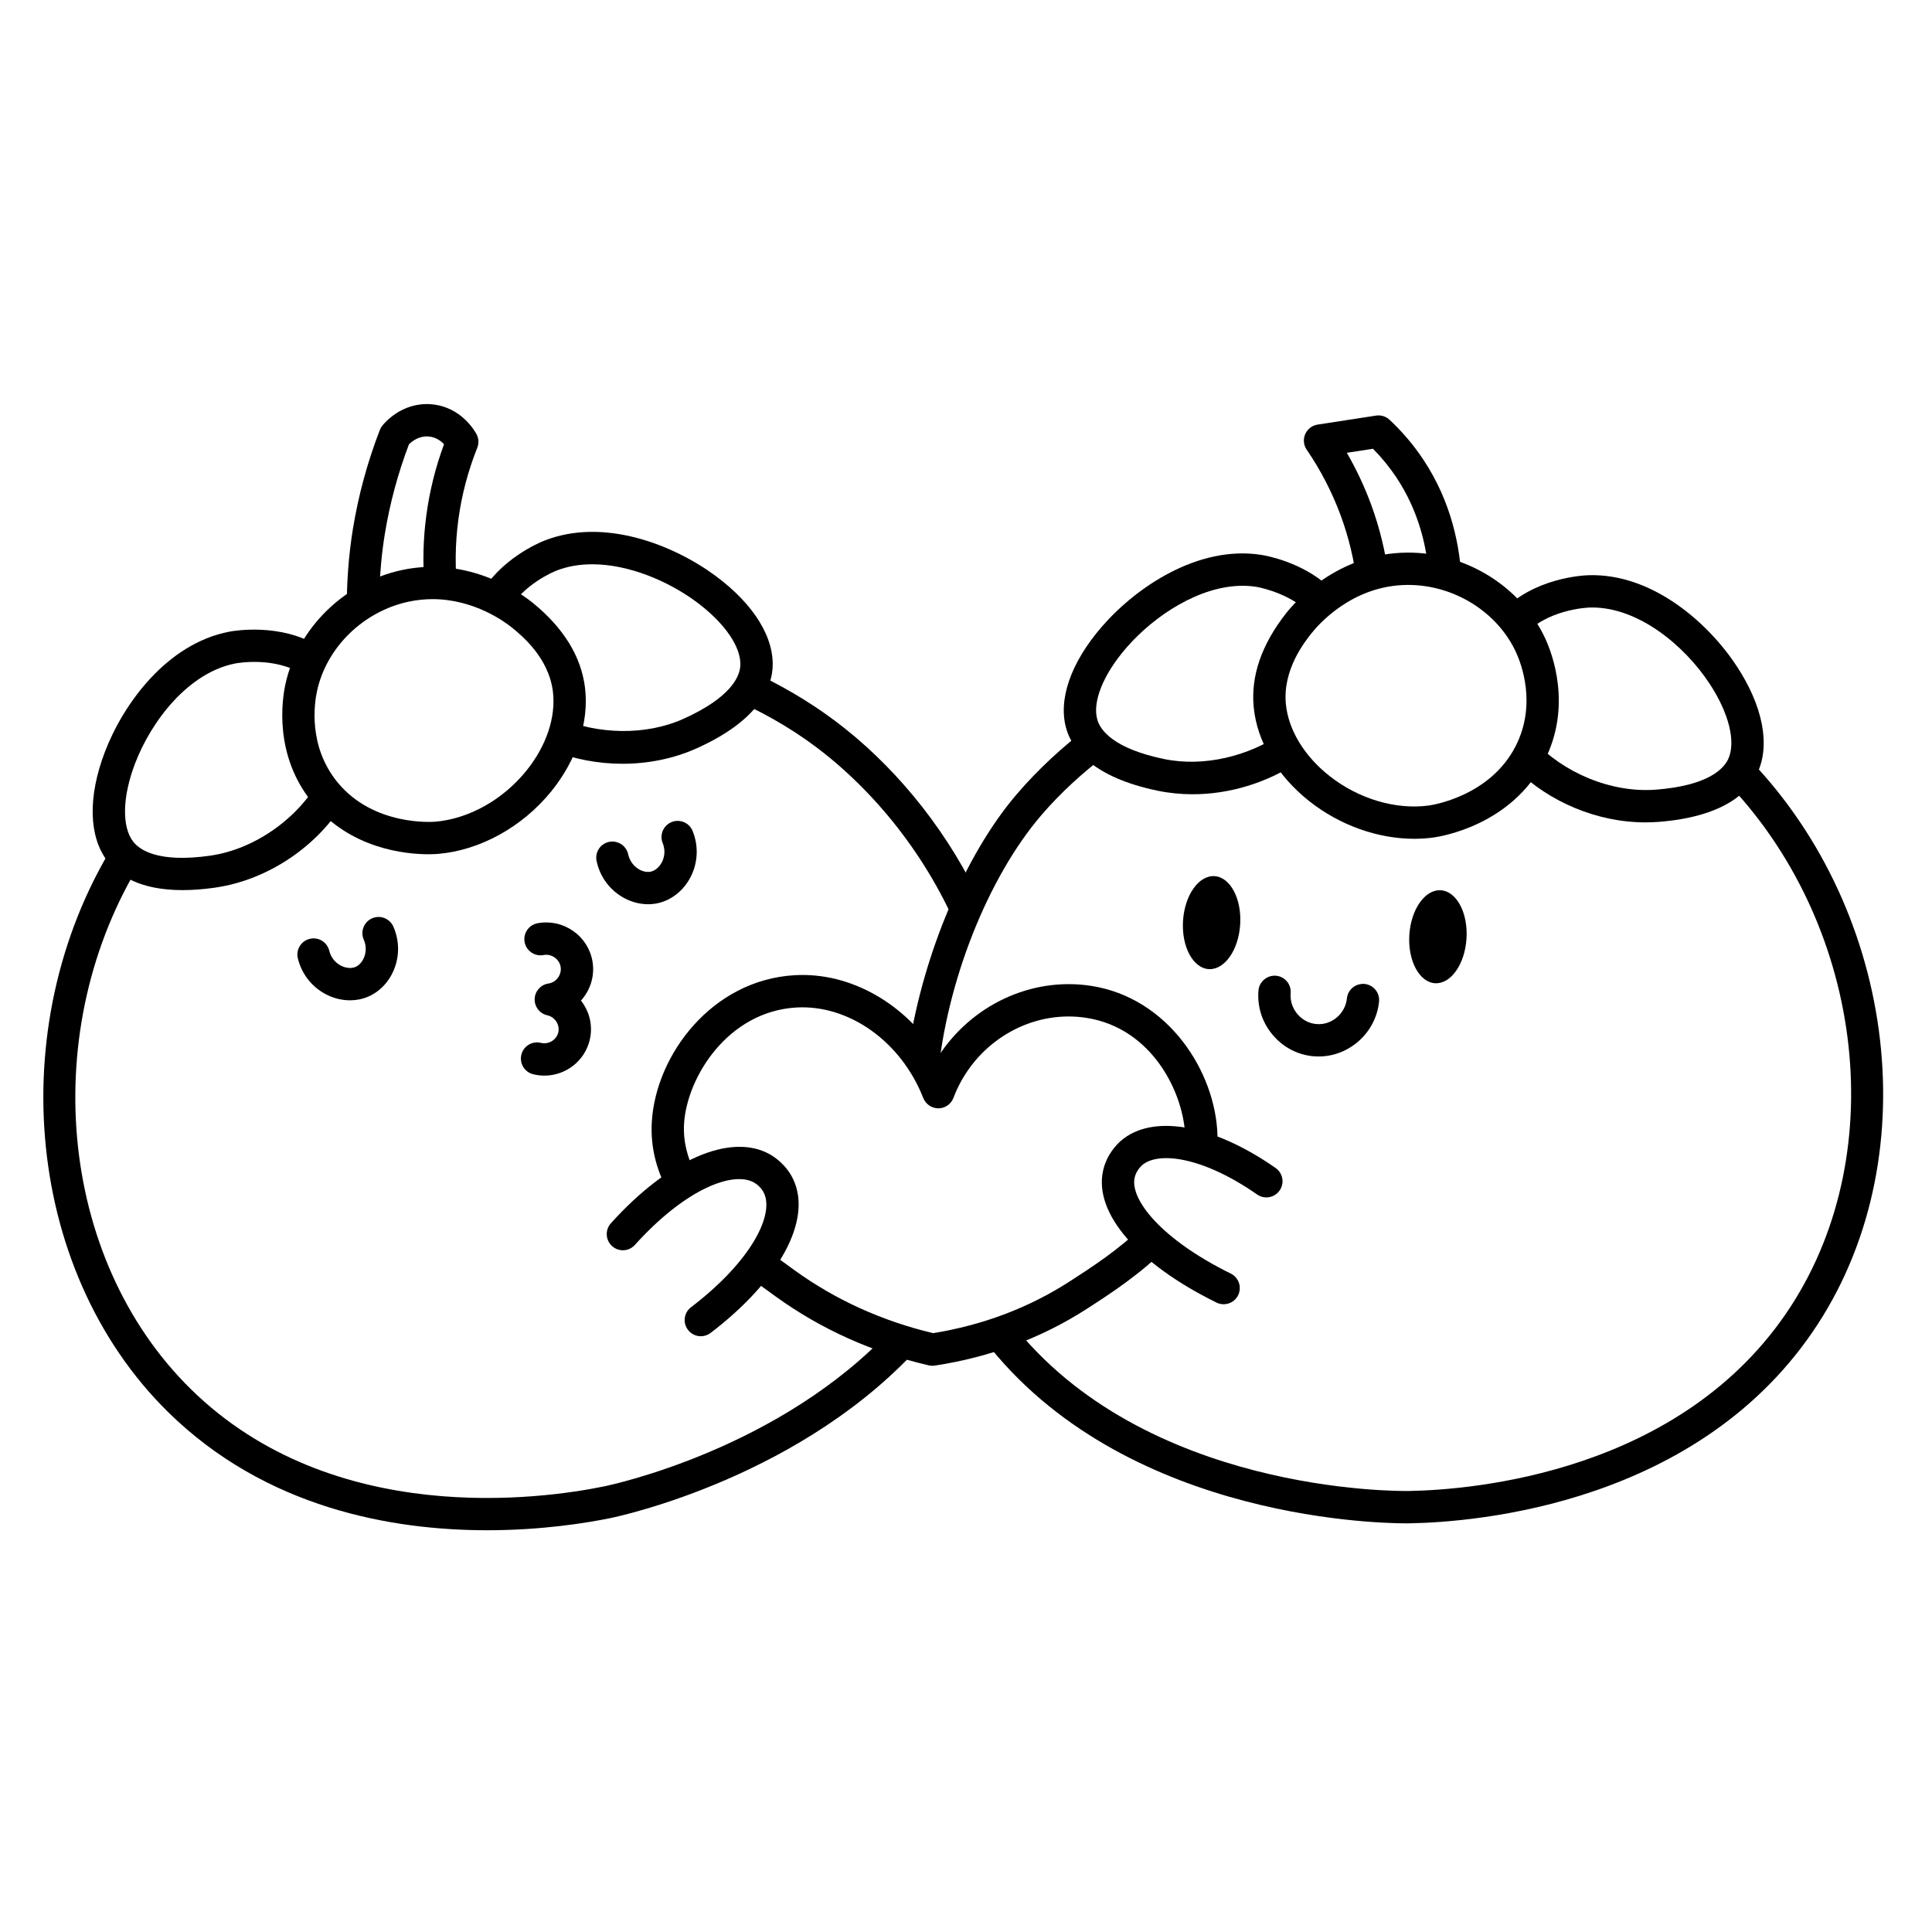 <svg xmlns="http://www.w3.org/2000/svg" xmlns:xlink="http://www.w3.org/1999/xlink" width="500" zoomAndPan="magnify" viewBox="0 0 375 375" height="500" preserveAspectRatio="xMidYMid meet" version="1.0"><defs><clipPath id="61d61363c4"><path d="M 8 162 L 180 162 L 180 297.047 L 8 297.047 Z M 8 162 " clip-rule="nonzero"/></clipPath><clipPath id="deaefb2b38"><path d="M 67 78.047 L 93 78.047 L 93 119 L 67 119 Z M 67 78.047 " clip-rule="nonzero"/></clipPath></defs><path fill="#000000" d="M 338.18 145.988 C 337.426 148.02 336.25 149.918 334.758 151.418 C 361.375 178.719 367.406 222.996 347.609 253.539 C 326.578 285.98 285.566 289.188 273.496 289.398 C 271.211 289.441 222.066 289.777 196.273 256.703 C 194.195 257.488 192.062 258.121 189.887 258.551 C 215.895 294.305 266.129 295.68 272.934 295.68 C 273.262 295.68 273.488 295.676 273.605 295.676 C 286.457 295.449 330.156 291.996 352.871 256.953 C 374.473 223.625 367.641 175.223 338.18 145.988 Z M 338.18 145.988 " fill-opacity="1" fill-rule="nonzero"/><path fill="#000000" d="M 197.348 154.16 C 201.504 149.309 206.262 144.918 211.461 141 C 212.145 143.059 213.273 144.816 215.09 146.238 C 210.277 149.832 205.887 153.836 202.109 158.242 C 191.723 170.371 183.668 190.668 181.992 209.316 C 180.207 207.141 178.461 204.949 176.477 202.996 C 179.289 185.172 187.289 165.902 197.348 154.16 Z M 197.348 154.16 " fill-opacity="1" fill-rule="nonzero"/><path fill="#000000" d="M 274.512 162.809 C 275.762 162.809 276.996 162.727 278.219 162.562 C 279.754 162.352 293.438 160.148 299.789 147.641 C 305.191 137.012 301.266 126.812 299.938 123.938 C 295.305 113.945 284.625 107.258 273.316 107.258 C 273.254 107.258 273.191 107.262 273.129 107.262 C 259.555 107.352 251.234 117.008 249.703 118.941 C 244.867 125.066 242.746 131.219 243.348 137.301 C 244.008 143.984 247.945 150.625 254.148 155.523 C 260.074 160.207 267.461 162.809 274.512 162.809 Z M 273.32 113.535 C 282.23 113.535 290.625 118.762 294.246 126.578 C 295.277 128.801 298.316 136.688 294.199 144.797 C 289.207 154.625 277.848 156.277 277.367 156.344 C 270.938 157.223 263.699 155.074 258.035 150.602 C 253.16 146.75 250.082 141.68 249.59 136.684 C 248.934 130.039 253.172 124.672 254.566 122.91 C 255.84 121.297 262.461 113.609 273.168 113.535 C 273.219 113.535 273.27 113.535 273.32 113.535 Z M 273.32 113.535 " fill-opacity="1" fill-rule="nonzero"/><path fill="#000000" d="M 297.715 143.742 C 303.262 149.855 312.641 153.98 321.504 153.266 C 331.617 152.461 334.578 149.203 335.445 147.332 C 336.984 144.012 335.582 138.383 331.789 132.641 C 326.902 125.25 318.031 117.914 309.047 117.914 C 308.879 117.914 308.711 117.914 308.539 117.922 C 308.172 117.934 300.121 118.258 295.637 123.516 C 294.414 121.816 292.977 120.246 291.402 118.832 C 297.574 112.199 307.148 111.684 308.348 111.648 C 320.688 111.27 331.52 120.855 337.02 129.184 C 342.156 136.953 343.656 144.531 341.141 149.969 C 339.379 153.773 334.633 158.516 322 159.523 C 321.133 159.59 320.262 159.625 319.395 159.625 C 309.945 159.625 300.688 155.598 294.406 149.434 C 295.781 147.781 296.875 145.781 297.715 143.742 Z M 297.715 143.742 " fill-opacity="1" fill-rule="nonzero"/><path fill="#000000" d="M 213.895 121.609 C 220.5 113.996 232.539 105.789 244.805 107.699 C 245.805 107.855 252.609 109.074 257.852 113.809 C 256.164 114.793 254.637 116.105 253.5 117.371 C 253.328 117.562 253.18 117.77 253.016 117.965 C 249.031 114.762 243.91 113.91 243.84 113.902 C 242.969 113.766 242.09 113.699 241.203 113.699 C 232.848 113.699 224.055 119.477 218.633 125.723 C 214.113 130.93 211.961 136.309 213.012 139.766 C 213.605 141.715 216.078 145.281 225.965 147.332 C 233.75 148.941 242.461 146.719 248.773 142.375 C 249.355 144.469 250.34 146.453 251.629 148.125 C 245.875 151.902 238.727 154.164 231.5 154.164 C 229.223 154.164 226.938 153.941 224.695 153.477 C 212.289 150.906 208.23 145.598 207.012 141.598 C 205.285 135.922 207.793 128.637 213.895 121.609 Z M 213.895 121.609 " fill-opacity="1" fill-rule="nonzero"/><path fill="#000000" d="M 253.34 84.266 C 253.77 83.277 254.676 82.578 255.738 82.414 L 267.086 80.668 C 268.035 80.52 268.996 80.816 269.703 81.473 C 272.207 83.809 274.422 86.422 276.285 89.238 C 281.719 97.438 283.461 106.117 283.711 113.27 C 281.695 112.625 279.555 112.168 277.359 111.914 C 276.953 106.016 275.336 99.16 271.059 92.703 C 269.734 90.711 268.207 88.832 266.5 87.105 L 261.418 87.887 C 263.281 91.109 264.863 94.484 266.145 97.965 C 267.797 102.473 268.922 107.121 269.543 111.867 C 267.418 112.105 265.344 112.559 263.391 113.227 C 262.848 108.75 261.812 104.367 260.254 100.129 C 258.594 95.609 256.367 91.289 253.629 87.285 C 253.02 86.395 252.91 85.254 253.34 84.266 Z M 253.34 84.266 " fill-opacity="1" fill-rule="nonzero"/><path fill="#000000" d="M 240.719 179.43 C 240.41 184.41 237.672 188.297 234.609 188.105 C 231.547 187.914 229.312 183.719 229.625 178.738 C 229.934 173.754 232.672 169.871 235.734 170.059 C 238.797 170.25 241.031 174.445 240.719 179.43 Z M 240.719 179.43 " fill-opacity="1" fill-rule="nonzero"/><path fill="#000000" d="M 284.648 182.168 C 284.336 187.152 281.602 191.035 278.539 190.844 C 275.473 190.652 273.242 186.461 273.551 181.477 C 273.863 176.492 276.598 172.609 279.66 172.801 C 282.727 172.992 284.957 177.184 284.648 182.168 Z M 284.648 182.168 " fill-opacity="1" fill-rule="nonzero"/><path fill="#000000" d="M 158.355 144.965 C 153.207 141.109 147.449 137.867 141.301 135.258 C 142.652 134.117 143.836 132.742 144.805 131.293 C 145.047 130.93 145.246 130.531 145.441 130.129 C 151.383 132.832 156.988 136.102 162.117 139.945 C 172.812 147.961 182.812 159.645 189.605 173.504 C 188.715 174.898 188.078 176.492 187.527 178.051 C 187.133 179.176 186.73 180.301 186.32 181.422 C 180.105 166.25 169.645 153.426 158.355 144.965 Z M 158.355 144.965 " fill-opacity="1" fill-rule="nonzero"/><g clip-path="url(#61d61363c4)"><path fill="#000000" d="M 23.145 162.223 C 24.227 164.16 25.699 165.809 27.523 167 C 7.355 199.457 11.047 244.094 37.059 269.645 C 64.648 296.738 105.367 290.941 117.195 288.52 C 119.074 288.133 151.594 281.152 173.203 257.855 C 175.199 258.848 177.246 259.766 179.312 260.402 C 156.281 286.555 120.484 294.25 118.453 294.668 C 113.863 295.605 105.184 297.02 94.559 297.02 C 76.035 297.02 51.602 292.719 32.668 274.121 C 4.227 246.188 0.461 197.199 23.145 162.223 Z M 23.145 162.223 " fill-opacity="1" fill-rule="nonzero"/></g><path fill="#000000" d="M 83.18 165.809 C 84.102 165.809 84.738 165.766 85.008 165.742 C 93.148 165.062 101.359 160.535 106.969 153.641 C 111.957 147.508 114.359 140.164 113.551 133.5 C 112.812 127.434 109.406 121.895 103.43 117.027 C 101.441 115.41 91.219 107.793 77.945 110.66 C 66.824 113.062 57.77 121.949 55.406 132.773 C 54.734 135.867 53.125 146.68 60.703 155.875 C 68.078 164.824 78.805 165.809 83.18 165.809 Z M 83.953 116.293 C 92.109 116.293 98.109 120.789 99.395 121.836 C 101.215 123.316 106.52 127.629 107.32 134.254 C 107.926 139.238 106.023 144.859 102.105 149.676 C 97.547 155.277 90.957 158.945 84.484 159.492 C 83.988 159.535 72.551 160.387 65.543 151.883 C 59.766 144.867 61.016 136.504 61.539 134.109 C 63.383 125.648 70.508 118.688 79.27 116.793 C 80.895 116.445 82.461 116.293 83.953 116.293 Z M 83.953 116.293 " fill-opacity="1" fill-rule="nonzero"/><path fill="#000000" d="M 20.355 145.957 C 23.91 136.633 32.379 124.926 44.527 122.605 C 45.656 122.395 54.316 120.961 61.59 125.281 C 60.305 126.852 59.453 128.957 58.953 131.023 C 53.477 127.363 46.051 128.703 45.703 128.773 C 36.707 130.488 29.434 139.762 26.215 148.195 C 23.758 154.629 23.613 160.43 25.836 163.336 C 27.086 164.973 30.684 167.508 40.734 166.094 C 49.793 164.82 58.27 158.418 62.219 150.965 C 62.723 151.582 63.262 152.184 63.867 152.758 C 64.832 153.664 65.859 154.605 66.957 155.438 C 61.867 163.977 52.297 170.805 41.609 172.309 C 39.328 172.629 37.273 172.77 35.422 172.77 C 27.105 172.77 22.934 169.871 20.852 167.148 C 17.211 162.387 17.031 154.66 20.355 145.957 Z M 20.355 145.957 " fill-opacity="1" fill-rule="nonzero"/><path fill="#000000" d="M 108.836 139.465 C 116.016 142.523 125.281 142.852 132.695 139.508 C 141.902 135.355 143.539 131.332 143.691 129.305 C 143.965 125.703 140.695 120.918 135.152 116.816 C 129.676 112.77 122.035 109.527 114.953 109.527 C 112.527 109.527 110.164 109.91 107.98 110.766 C 107.664 110.891 101.414 113.422 98.543 118.758 C 96.867 117.469 95.07 116.352 93.172 115.516 C 93.164 115.516 93.156 115.512 93.148 115.512 C 97.062 108.508 104.656 105.332 105.684 104.926 C 117.227 100.387 130.777 105.781 138.879 111.77 C 146.367 117.305 150.398 123.871 149.949 129.785 C 149.629 133.953 146.824 140.02 135.27 145.23 C 130.719 147.281 125.738 148.246 120.816 148.246 C 116.105 148.246 111.453 147.355 107.27 145.695 C 108.172 143.66 108.691 141.57 108.836 139.465 Z M 108.836 139.465 " fill-opacity="1" fill-rule="nonzero"/><g clip-path="url(#deaefb2b38)"><path fill="#000000" d="M 82.746 100.066 C 83.371 95.359 84.527 90.711 86.188 86.219 C 85.562 85.566 84.555 84.82 83.16 84.719 C 81.285 84.582 79.918 85.699 79.379 86.238 C 77.238 91.871 75.664 97.715 74.699 103.625 C 74.105 107.254 73.777 110.914 73.633 114.582 C 71.398 115.234 69.262 116.715 67.305 118.449 C 67.285 113.141 67.652 107.844 68.508 102.613 C 69.574 96.094 71.332 89.645 73.73 83.449 C 73.84 83.164 73.996 82.895 74.188 82.648 C 74.555 82.176 77.934 78.051 83.625 78.461 C 89.52 78.898 92.215 83.75 92.504 84.301 C 92.93 85.113 92.977 86.066 92.637 86.918 C 90.836 91.43 89.598 96.133 88.961 100.898 C 88.324 105.672 88.289 110.477 88.832 115.258 C 86.762 114.418 84.57 113.887 82.391 113.754 C 82.027 109.195 82.137 104.621 82.746 100.066 Z M 82.746 100.066 " fill-opacity="1" fill-rule="nonzero"/></g><path fill="#000000" d="M 255.953 205.062 C 261.887 205.062 267.055 200.453 267.672 194.426 C 267.848 192.703 266.594 191.16 264.871 190.984 C 263.137 190.828 261.609 192.062 261.434 193.789 C 261.129 196.754 258.492 199 255.574 198.773 C 254.141 198.672 252.816 197.988 251.852 196.859 C 250.867 195.711 250.395 194.258 250.516 192.773 C 250.66 191.043 249.375 189.527 247.652 189.387 C 245.973 189.254 244.41 190.523 244.266 192.254 C 244.004 195.422 245.004 198.508 247.086 200.938 C 249.148 203.352 252.004 204.809 255.121 205.035 C 255.398 205.055 255.676 205.062 255.953 205.062 Z M 255.953 205.062 " fill-opacity="1" fill-rule="nonzero"/><path fill="#000000" d="M 210.832 197.559 C 209.688 197.383 208.543 197.297 207.41 197.297 C 197.738 197.297 188.676 203.535 185.062 213.098 C 184.602 214.316 183.441 215.121 182.145 215.129 C 180.883 215.137 179.68 214.344 179.207 213.133 C 174.918 202.184 164.82 194.973 154.57 195.555 C 141.238 196.336 133.352 209.113 132.781 218.035 C 132.562 221.469 133.406 224.652 134.906 227.621 C 133.414 228.27 132.117 229.324 131.121 230.711 C 130.746 231.23 130.461 231.707 130.18 232.16 C 127.672 227.883 126.176 223.086 126.523 217.637 C 127.344 204.738 138.16 190.23 154.203 189.289 C 165.148 188.633 175.906 194.914 182.145 205.027 C 188.523 195.141 200.129 189.559 211.785 191.355 C 226.707 193.656 235.977 207.957 236.316 220.453 C 236.348 221.605 236.285 222.727 236.164 223.828 C 234.277 223.234 232.133 222.738 229.973 222.473 C 230.02 221.863 230.062 221.254 230.047 220.625 C 229.816 212.242 223.707 199.543 210.832 197.559 Z M 210.832 197.559 " fill-opacity="1" fill-rule="nonzero"/><path fill="#000000" d="M 148.059 241.977 C 150.168 243.621 152.285 245.156 154.246 246.574 C 162.188 252.309 171.223 256.406 181.102 258.762 C 190.766 257.211 199.66 253.848 207.555 248.77 C 211.758 246.059 217.355 242.449 221.914 237.887 C 222.242 238.215 222.574 238.531 222.906 238.832 C 223.996 239.824 225.305 240.961 226.715 241.906 C 221.531 247.215 215.328 251.227 210.949 254.047 C 202.148 259.711 192.227 263.418 181.457 265.059 C 181.297 265.082 181.141 265.098 180.98 265.098 C 180.746 265.098 180.508 265.07 180.277 265.016 C 169.352 262.496 159.355 258.004 150.574 251.66 C 148.625 250.25 146.539 248.742 144.445 247.125 C 145.914 245.645 147.176 243.863 148.059 241.977 Z M 148.059 241.977 " fill-opacity="1" fill-rule="nonzero"/><path fill="#000000" d="M 237.508 253.152 C 238.664 253.152 239.777 252.512 240.32 251.402 C 241.086 249.844 240.445 247.965 238.891 247.199 C 225.449 240.59 219.324 232.844 220.227 228.613 C 220.523 227.211 221.555 226.277 221.672 226.172 C 224.812 223.434 233.488 224.508 244.004 231.852 C 245.418 232.844 247.379 232.496 248.371 231.074 C 249.363 229.656 249.016 227.699 247.594 226.707 C 235.422 218.203 223.625 216.145 217.547 221.445 C 216.727 222.164 214.758 224.16 214.09 227.305 C 212.348 235.508 220.789 245.289 236.125 252.832 C 236.57 253.051 237.039 253.152 237.508 253.152 Z M 237.508 253.152 " fill-opacity="1" fill-rule="nonzero"/><path fill="#000000" d="M 136.031 259.363 C 136.695 259.363 137.363 259.152 137.93 258.719 C 151.328 248.496 157.637 236.824 154 228.98 C 152.656 226.082 150.328 224.559 149.391 224.035 C 141.82 219.809 129.719 225.062 118.574 237.438 C 117.414 238.727 117.52 240.707 118.805 241.867 C 120.086 243.031 122.074 242.93 123.234 241.637 C 133.082 230.703 142.309 227.266 146.34 229.52 C 146.656 229.695 147.727 230.363 148.309 231.621 C 150.23 235.766 145.977 244.688 134.129 253.73 C 132.75 254.781 132.484 256.75 133.535 258.125 C 134.152 258.938 135.086 259.363 136.031 259.363 Z M 136.031 259.363 " fill-opacity="1" fill-rule="nonzero"/><path fill="#000000" d="M 125.801 175.512 C 126.473 175.512 127.133 175.438 127.781 175.285 C 130.418 174.668 132.699 172.828 134.039 170.234 C 135.477 167.461 135.621 164.199 134.438 161.293 C 133.785 159.688 131.965 158.914 130.352 159.566 C 128.746 160.219 127.977 162.051 128.629 163.656 C 129.301 165.305 128.816 166.68 128.469 167.352 C 127.98 168.297 127.191 168.98 126.355 169.176 C 125.59 169.355 124.695 169.16 123.883 168.645 C 123.301 168.277 122.277 167.418 121.93 165.816 C 121.562 164.121 119.879 163.055 118.203 163.41 C 116.512 163.773 115.434 165.445 115.801 167.141 C 116.41 169.984 118.09 172.402 120.527 173.945 C 122.148 174.973 123.992 175.512 125.801 175.512 Z M 125.801 175.512 " fill-opacity="1" fill-rule="nonzero"/><path fill="#000000" d="M 67.93 194.16 C 69.125 194.16 70.297 193.938 71.387 193.48 C 73.648 192.539 75.512 190.598 76.492 188.152 C 77.566 185.477 77.52 182.535 76.355 179.863 C 75.656 178.277 73.809 177.551 72.223 178.246 C 70.637 178.941 69.91 180.789 70.605 182.379 C 71.262 183.879 70.93 185.176 70.672 185.812 C 70.312 186.707 69.695 187.387 68.977 187.688 C 68.184 188.02 67.145 187.926 66.195 187.445 C 65.047 186.863 64.215 185.805 63.91 184.539 C 63.496 182.852 61.805 181.82 60.121 182.23 C 58.438 182.637 57.402 184.332 57.812 186.016 C 58.551 189.07 60.574 191.629 63.359 193.043 C 64.824 193.785 66.395 194.16 67.93 194.16 Z M 67.93 194.16 " fill-opacity="1" fill-rule="nonzero"/><path fill="#000000" d="M 105.668 208.777 C 109.73 208.781 113.43 206.031 114.445 201.934 C 115.031 199.574 114.637 197.117 113.336 195.023 C 113.16 194.742 112.969 194.469 112.766 194.207 C 112.992 193.957 113.203 193.695 113.402 193.418 C 114.852 191.41 115.414 188.969 114.992 186.551 C 114.566 184.152 113.219 182.059 111.195 180.664 C 109.164 179.266 106.715 178.746 104.32 179.207 C 102.621 179.531 101.504 181.176 101.832 182.879 C 102.156 184.582 103.816 185.699 105.5 185.371 C 106.242 185.227 107 185.395 107.633 185.832 C 108.266 186.266 108.684 186.906 108.812 187.637 C 108.941 188.375 108.762 189.125 108.312 189.75 C 107.859 190.383 107.195 190.789 106.445 190.902 C 104.949 191.125 103.828 192.387 103.777 193.898 C 103.727 195.41 104.762 196.746 106.238 197.07 C 106.973 197.23 107.602 197.68 108.008 198.336 C 108.406 198.977 108.531 199.719 108.355 200.422 C 107.996 201.867 106.453 202.781 104.992 202.422 C 103.305 202 101.609 203.031 101.199 204.715 C 100.781 206.398 101.809 208.098 103.492 208.512 C 104.219 208.691 104.949 208.777 105.668 208.777 Z M 105.668 208.777 " fill-opacity="1" fill-rule="nonzero"/></svg>